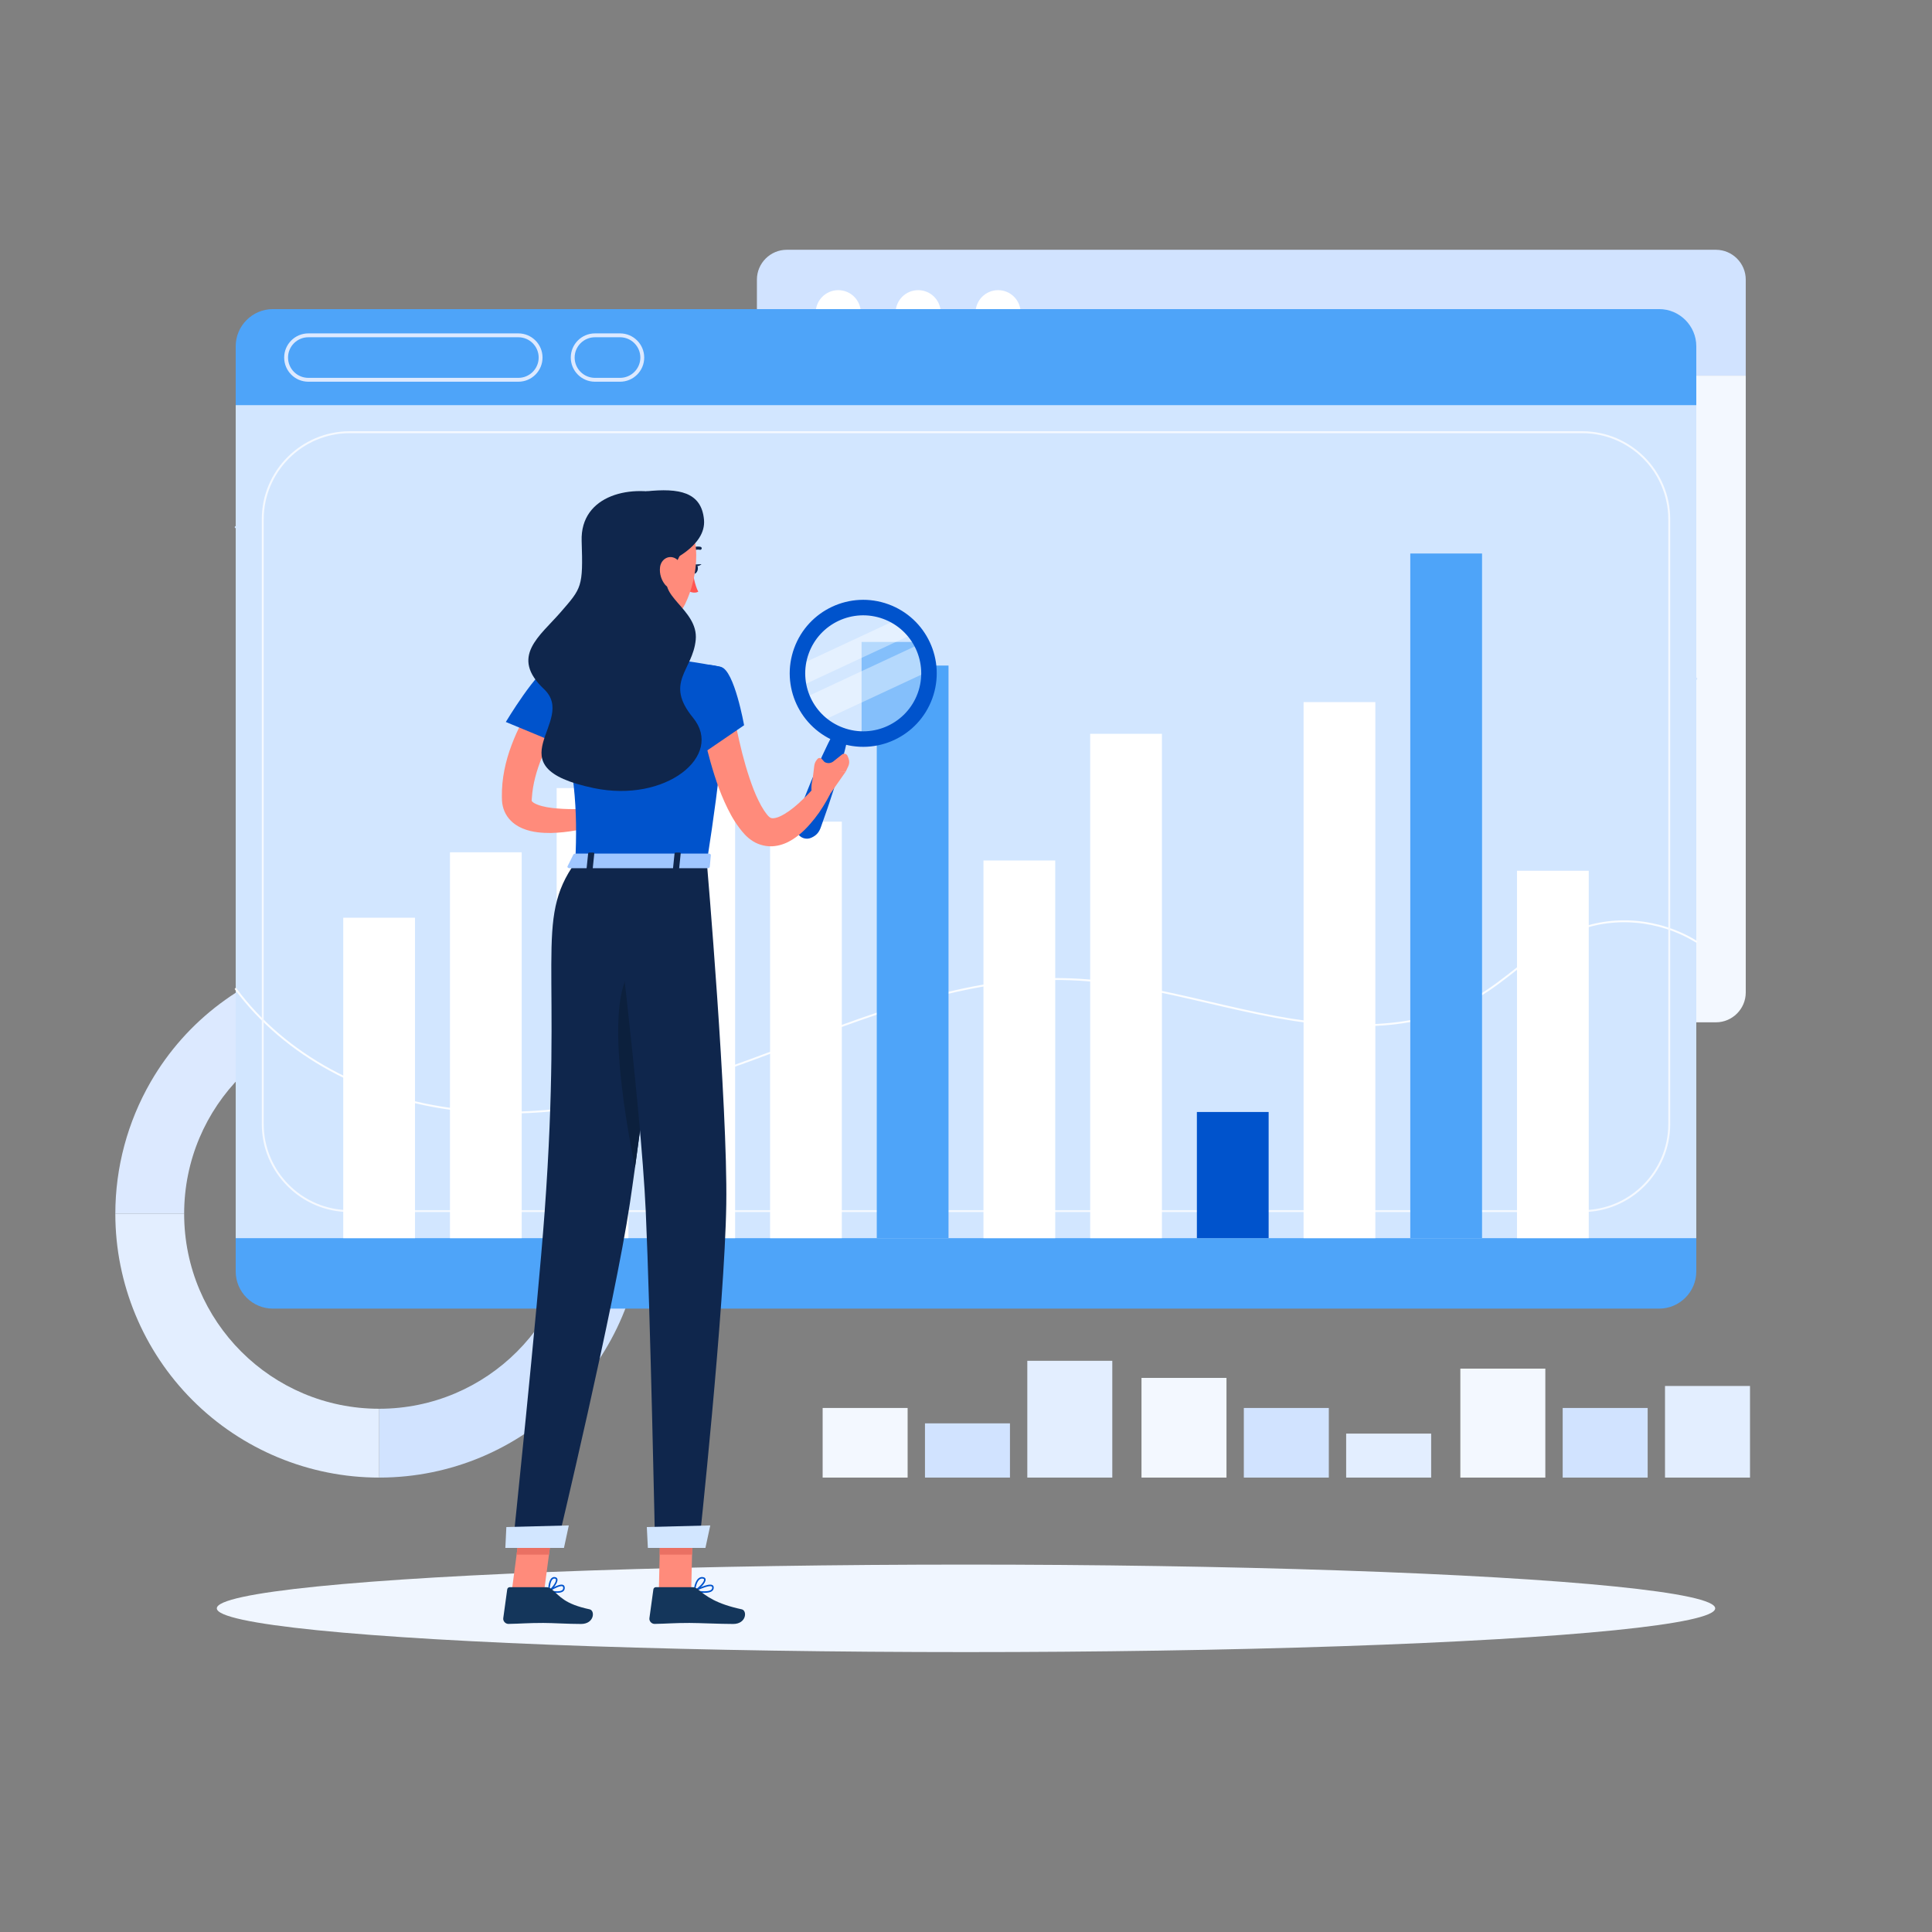 <svg xmlns="http://www.w3.org/2000/svg" xmlns:xlink="http://www.w3.org/1999/xlink" x="0px" y="0px" viewBox="0 0 500 500" style="enable-background:new 0 0 500 500;" xml:space="preserve"><rect x="0" y="0" width="500" height="500" fill="#808080" stroke="none"/><g id="Background_2">	<g>		<g>			<g>				<g>														</g>			</g>		</g>		<g>			<g>								<path style="fill:#D1E3FF;" d="M209.08,150.131c-0.064,0-0.128-0.025-0.177-0.073c-31.25-31.25-82.1-31.25-113.35,0     c-0.098,0.098-0.256,0.098-0.354,0l-20.068-20.068c-0.098-0.098-0.098-0.256,0-0.354c20.285-20.285,48.386-31.92,77.097-31.92     c28.71-0.001,56.811,11.634,77.097,31.92c0.098,0.098,0.098,0.256,0,0.354l-20.068,20.068     C209.208,150.106,209.144,150.131,209.08,150.131z M152.228,126.12c20.574,0,41.151,7.804,56.852,23.407l19.715-19.715     c-20.18-20.084-48.072-31.598-76.566-31.597c-28.495,0-56.388,11.514-76.566,31.597l19.715,19.715     C111.077,133.924,131.654,126.12,152.228,126.12z"></path>				<path style="fill:#D1E3FF;" d="M180.399,312.046c-0.044,0-0.087-0.012-0.125-0.033c-0.058-0.033-0.1-0.088-0.116-0.152     l-7.352-27.419c-0.018-0.064-0.009-0.132,0.025-0.189c0.033-0.058,0.088-0.1,0.152-0.116     c13.507-3.569,25.928-10.737,35.919-20.729c31.251-31.251,31.251-82.099,0-113.35c-0.098-0.098-0.098-0.256,0-0.354     l20.068-20.068c0.098-0.098,0.256-0.098,0.354,0c13.503,13.503,23.257,30.398,28.209,48.86     c7.479,27.951,3.546,57.298-11.075,82.633c-14.622,25.338-38.059,43.417-65.995,50.908     C180.443,312.043,180.421,312.046,180.399,312.046z M173.354,284.554l7.222,26.936c57.622-15.593,91.92-75.139,76.476-132.864     c-4.908-18.296-14.555-35.048-27.903-48.459l-19.715,19.715c15.128,15.219,23.453,35.401,23.449,56.861     c-0.003,21.537-8.394,41.786-23.626,57.019C199.263,273.755,186.853,280.941,173.354,284.554z"></path>			</g>			<g>				<path style="fill:#D1E3FF;" d="M98.119,364.586v17.812c37.696,0,68.272-30.576,68.272-68.272     c0-25.266-13.74-47.34-34.147-59.128l-8.906,15.431c15.097,8.692,25.242,25.004,25.242,43.697     C148.578,341.987,125.98,364.586,98.119,364.586z"></path>				<path style="fill:#E3EEFF;" d="M29.847,314.126c0,18.098,7.215,35.481,20.003,48.269c12.788,12.788,30.171,20.003,48.269,20.003     v-17.812c-27.861,0-50.46-22.599-50.46-50.46H29.847z"></path>				<path style="fill:#DCE9FF;" d="M29.847,314.126h17.812c0-27.885,22.599-50.46,50.46-50.46c9.192,0,17.812,2.453,25.218,6.763     l8.906-15.431c-32.434-18.717-74.511-7.43-93.252,25.004C33.013,290.361,29.847,302.148,29.847,314.126z"></path>			</g>			<g>				<g>					<rect x="295.418" y="356.599" style="fill:#F3F8FF;" width="21.994" height="25.799"></rect>					<rect x="321.902" y="364.382" style="fill:#D1E3FF;" width="21.994" height="18.017"></rect>					<rect x="348.386" y="371.014" style="fill:#E3EEFF;" width="21.994" height="11.384"></rect>				</g>				<g>					<rect x="212.899" y="364.382" style="fill:#F3F8FF;" width="21.994" height="18.017"></rect>					<rect x="239.383" y="368.366" style="fill:#D1E3FF;" width="21.994" height="14.033"></rect>					<rect x="265.867" y="352.173" style="fill:#E3EEFF;" width="21.994" height="30.225"></rect>				</g>				<g>					<rect x="377.937" y="354.199" style="fill:#F3F8FF;" width="21.994" height="28.199"></rect>					<rect x="404.421" y="364.382" style="fill:#D1E3FF;" width="21.994" height="18.017"></rect>					<rect x="430.905" y="358.69" style="fill:#E3EEFF;" width="21.994" height="23.709"></rect>				</g>			</g>			<g>				<g>					<g>						<path style="fill:#D1E3FF;" d="M195.888,72.364c0-4.246,3.474-7.72,7.719-7.72H444.08c4.246,0,7.719,3.474,7.719,7.72v24.849       H195.888V72.364z"></path>						<path style="fill:#FFFFFF;" d="M252.467,80.929c0,3.224,2.613,5.837,5.837,5.837c3.224,0,5.837-2.613,5.837-5.837       s-2.613-5.837-5.837-5.837C255.081,75.092,252.467,77.706,252.467,80.929z"></path>						<circle style="fill:#FFFFFF;" cx="237.622" cy="80.929" r="5.837"></circle>						<circle style="fill:#FFFFFF;" cx="216.939" cy="80.929" r="5.837"></circle>						<path style="fill:#F3F8FF;" d="M444.08,264.574H203.608c-4.246,0-7.719-3.474-7.719-7.72V97.214h255.911v159.641       C451.799,261.101,448.326,264.574,444.08,264.574z"></path>					</g>					<g>						<path style="fill:#FFFFFF;" d="M178.662,98.203c0-4.246,3.474-7.719,7.719-7.719h240.472c4.246,0,7.72,3.474,7.72,7.719       v24.849H178.662V98.203z"></path>						<path style="fill:#D1E3FF;" d="M235.242,106.768c0,3.224,2.613,5.837,5.837,5.837s5.837-2.613,5.837-5.837       c0-3.224-2.613-5.837-5.837-5.837S235.242,103.544,235.242,106.768z"></path>						<path style="fill:#D1E3FF;" d="M214.559,106.768c0,3.224,2.613,5.837,5.837,5.837c3.224,0,5.837-2.613,5.837-5.837       c0-3.224-2.613-5.837-5.837-5.837C217.172,100.931,214.559,103.544,214.559,106.768z"></path>						<path style="fill:#D1E3FF;" d="M193.876,106.768c0,3.224,2.613,5.837,5.837,5.837c3.224,0,5.837-2.613,5.837-5.837       c0-3.224-2.613-5.837-5.837-5.837C196.489,100.931,193.876,103.544,193.876,106.768z"></path>						<path style="fill:#D1E3FF;" d="M426.854,290.413H186.382c-4.246,0-7.719-3.474-7.719-7.719V123.053h255.911v159.641       C434.574,286.939,431.1,290.413,426.854,290.413z"></path>					</g>				</g>			</g>		</g>	</g></g><g id="Background_1" style="display:none;">	<path style="display:inline;opacity:0.4;fill:#D4E8FF;" d="M368.326,57.443c-98.837-31.151-239.201,9.099-303.322,91.846  c-67.707,87.374,2.518,191.068,98.315,216.143c90.33,23.644,199.643-15.401,257.325-85.872  C485.79,199.971,475.547,91.237,368.326,57.443z"></path></g><g id="Objects">	<g>		<ellipse style="fill:#F0F6FF;" cx="250" cy="416.238" rx="193.889" ry="11.323"></ellipse>		<g>			<g>				<path style="fill:#4EA4F9;" d="M429.39,79.994H70.621c-5.288,0-9.621,4.322-9.621,9.61v239.457c0,5.288,4.333,9.61,9.621,9.61     H429.39c5.277,0,9.61-4.322,9.61-9.61V89.605C439,84.317,434.667,79.994,429.39,79.994z"></path>				<path style="fill:#DCE9FF;" d="M134.154,98.788H79.797c-3.448,0-6.253-2.805-6.253-6.253c0-3.448,2.805-6.253,6.253-6.253     h54.356c3.448,0,6.253,2.805,6.253,6.253C140.407,95.982,137.602,98.788,134.154,98.788z M79.797,87.282     c-2.896,0-5.253,2.356-5.253,5.253s2.356,5.253,5.253,5.253h54.356c2.897,0,5.253-2.356,5.253-5.253s-2.356-5.253-5.253-5.253     H79.797z"></path>				<path style="fill:#DCE9FF;" d="M160.469,98.788h-6.499c-3.448,0-6.253-2.805-6.253-6.253c0-3.448,2.805-6.253,6.253-6.253h6.499     c3.448,0,6.253,2.805,6.253,6.253C166.722,95.982,163.917,98.788,160.469,98.788z M153.97,87.282     c-2.896,0-5.253,2.356-5.253,5.253s2.356,5.253,5.253,5.253h6.499c2.896,0,5.253-2.356,5.253-5.253s-2.357-5.253-5.253-5.253     H153.97z"></path>				<rect x="61" y="104.854" style="fill:#D2E6FF;" width="378" height="215.581"></rect>				<path style="opacity:0.9;fill:#FFFFFF;" d="M131.24,288.192c-4.276,0-8.457-0.237-12.575-0.71     c-24.009-2.752-45.1-14.191-57.866-31.386c-0.083-0.111-0.059-0.268,0.052-0.351c0.111-0.081,0.268-0.058,0.35,0.052     c12.684,17.084,33.65,28.452,57.521,31.188c19.087,2.19,39.574-0.675,64.474-9.009c7.36-2.463,14.812-5.282,22.019-8.009     c23.078-8.73,46.926-17.76,71.989-16.774c11.992,0.471,23.992,3.262,35.597,5.961c5.719,1.329,11.631,2.705,17.471,3.785     c22.093,4.091,39.072,2.41,51.912-5.128c3.631-2.13,7.025-4.805,10.309-7.39c4.543-3.578,9.24-7.278,14.625-9.587     c10.083-4.322,22.352-3.308,32.014,2.65c0.118,0.073,0.154,0.227,0.082,0.344c-0.072,0.118-0.227,0.152-0.344,0.081     c-9.527-5.875-21.617-6.877-31.555-2.616c-5.324,2.283-9.995,5.962-14.513,9.52c-3.297,2.596-6.705,5.282-10.364,7.429     c-12.951,7.601-30.043,9.298-52.258,5.189c-5.85-1.083-11.769-2.46-17.492-3.791c-11.582-2.693-23.558-5.479-35.503-5.947     c-24.948-0.983-48.761,8.029-71.793,16.741c-7.211,2.729-14.668,5.549-22.037,8.016     C163.749,285.014,146.864,288.192,131.24,288.192z"></path>				<path style="fill:#D2E6FF;" d="M376.691,203.154c-17.854,0-37.089-4.415-60.06-13.742c-7.37-2.992-14.826-6.344-22.037-9.586     c-23.032-10.355-46.85-21.063-71.796-21.862c-11.95-0.384-23.921,1.547-35.502,3.415c-5.724,0.923-11.643,1.878-17.494,2.543     c-22.211,2.527-39.303-0.388-52.25-8.911c-3.657-2.408-7.064-5.335-10.36-8.165c-4.519-3.881-9.191-7.895-14.52-10.56     c-9.937-4.97-22.028-4.831-31.552,0.363c-0.121,0.065-0.273,0.022-0.339-0.1c-0.066-0.121-0.021-0.273,0.1-0.339     c9.665-5.271,21.933-5.413,32.015-0.371c5.384,2.692,10.08,6.727,14.622,10.628c3.284,2.82,6.679,5.737,10.309,8.126     c12.846,8.456,29.831,11.346,51.919,8.832c5.839-0.664,11.752-1.618,17.471-2.54c11.605-1.871,23.606-3.807,35.597-3.422     c25.046,0.803,48.908,11.531,71.985,21.907c7.207,3.24,14.659,6.59,22.02,9.579c24.898,10.109,45.376,14.435,64.478,13.605     c23.866-1.034,44.827-10.903,57.508-27.077c0.084-0.108,0.24-0.127,0.351-0.042c0.108,0.085,0.128,0.242,0.042,0.351     c-12.771,16.289-33.866,26.228-57.879,27.268C379.785,203.121,378.243,203.154,376.691,203.154z"></path>				<path style="fill:#F5F9FF;" d="M409.47,313.685H90.53c-12.561,0-22.78-10.219-22.78-22.78V134.383     c0-12.561,10.219-22.78,22.78-22.78H409.47c12.562,0,22.78,10.219,22.78,22.78v156.522     C432.25,303.467,422.031,313.685,409.47,313.685z M90.53,112.104c-12.285,0-22.28,9.995-22.28,22.28v156.522     c0,12.285,9.995,22.28,22.28,22.28H409.47c12.285,0,22.28-9.995,22.28-22.28V134.383c0-12.285-9.995-22.28-22.28-22.28H90.53z"></path>				<g>					<rect x="88.833" y="237.508" style="fill:#FFFFFF;" width="18.571" height="82.927"></rect>					<rect x="116.448" y="220.58" style="fill:#FFFFFF;" width="18.571" height="99.855"></rect>					<rect x="144.063" y="203.957" style="fill:#FFFFFF;" width="18.571" height="116.478"></rect>					<rect x="171.678" y="183.58" style="fill:#FFFFFF;" width="18.571" height="136.855"></rect>					<rect x="199.292" y="212.644" style="fill:#FFFFFF;" width="18.571" height="107.791"></rect>					<rect x="226.907" y="172.247" style="fill:#4EA4F9;" width="18.571" height="148.188"></rect>					<path style="fill:#4EA4F9;" d="M238.9,179.9c-2.49,6.84-9.03,11.03-15.92,10.84v-24.6h14.78      C240.05,170.19,240.62,175.18,238.9,179.9z"></path>					<rect x="254.522" y="222.693" style="fill:#FFFFFF;" width="18.571" height="97.742"></rect>					<rect x="282.137" y="189.907" style="fill:#FFFFFF;" width="18.571" height="130.528"></rect>					<rect x="309.752" y="287.781" style="fill:#0053CC;" width="18.571" height="32.654"></rect>					<rect x="337.366" y="181.707" style="fill:#FFFFFF;" width="18.571" height="138.728"></rect>					<rect x="364.981" y="143.247" style="fill:#4EA4F9;" width="18.571" height="177.188"></rect>					<rect x="392.596" y="225.35" style="fill:#FFFFFF;" width="18.571" height="95.085"></rect>				</g>			</g>			<g>				<g>					<path style="opacity:0.4;fill:#D4E8FF;" d="M238.9,179.9c-2.49,6.84-9.03,11.03-15.92,10.84c-1.74-0.04-3.5-0.36-5.22-0.99      c-8.56-3.12-12.97-12.58-9.85-21.14c3.11-8.56,12.58-12.97,21.14-9.85c3.85,1.4,6.85,4.08,8.71,7.38      C240.05,170.19,240.62,175.18,238.9,179.9z"></path>					<path style="opacity:0.4;fill:#FFFFFF;" d="M236.346,164.031l-29.097,13.558c-0.051-0.245-0.096-0.492-0.136-0.74      c-0.255-1.58-0.279-3.207-0.051-4.839l0.001-0.002l25.132-11.71C233.807,161.311,235.203,162.581,236.346,164.031z"></path>					<path style="opacity:0.4;fill:#FFFFFF;" d="M239.898,173.928l-27.356,12.745c-1.918-1.677-3.402-3.765-4.363-6.075      l29.872-13.919C239.202,168.9,239.846,171.38,239.898,173.928z"></path>					<path style="fill:#0053CC;" d="M229.913,156.384c-9.87-3.595-20.786,1.491-24.382,11.361      c-3.596,9.869,1.491,20.786,11.361,24.382c9.871,3.596,20.788-1.49,24.383-11.36      C244.871,170.897,239.784,159.98,229.913,156.384z M218.265,188.356c-7.787-2.837-11.802-11.45-8.964-19.238      c2.838-7.789,11.452-11.801,19.239-8.964c7.789,2.838,11.803,11.45,8.966,19.239      C234.668,187.182,226.054,191.194,218.265,188.356z"></path>					<path style="fill:#0053CC;" d="M219.45,190.646c-0.954,4.596-2.266,9.061-3.638,13.505c-0.732,2.205-1.413,4.429-2.207,6.611      l-1.157,3.286c-0.379,1.098-0.979,2.115-2.538,2.783c-1.35,0.578-2.908-0.007-3.563-1.298      c-0.764-1.514-0.569-2.679-0.153-3.763l1.228-3.26c0.797-2.182,1.705-4.322,2.563-6.481c1.809-4.285,3.676-8.548,5.902-12.68      c0.502-0.932,1.664-1.28,2.596-0.778C219.246,188.981,219.617,189.838,219.45,190.646z"></path>				</g>				<g>					<path style="fill:#FF8B7B;" d="M145.538,186.28c-0.177,0.253-0.47,0.688-0.703,1.054l-0.743,1.168      c-0.488,0.791-0.956,1.602-1.399,2.425c-0.891,1.643-1.733,3.312-2.428,5.024c-1.387,3.42-2.383,6.942-2.609,10.425      l-0.049,0.676l-0.017,0.14c-0.026,0.084,0.184,0.377,0.695,0.669c1.03,0.591,2.802,1.035,4.589,1.237      c3.63,0.436,7.689,0.35,11.559,0.103l0.867,4.153c-4.126,1.263-8.221,2.114-12.738,2.22c-1.13,0.009-2.285-0.033-3.495-0.189      c-1.21-0.157-2.473-0.416-3.824-0.985c-1.323-0.563-2.855-1.488-3.98-3.137c-0.553-0.808-0.945-1.754-1.152-2.677      c-0.219-0.913-0.225-1.909-0.226-2.365c-0.069-4.678,0.93-9.191,2.494-13.349c0.785-2.084,1.674-4.111,2.721-6.051      c0.525-0.969,1.078-1.923,1.661-2.863c0.294-0.47,0.588-0.94,0.907-1.403c0.333-0.481,0.616-0.885,1.046-1.45L145.538,186.28z"></path>					<path style="fill:#0053CC;" d="M142.548,172.367c-3.455,0.846-11.642,14.479-11.642,14.479l18.335,7.598      c0,0,3.308-10.38,1.233-14.533C148.313,175.586,147.222,171.222,142.548,172.367z"></path>					<path style="fill:#FF8B7B;" d="M155.274,208.752l8.397-0.891l-4.726,7.063c0,0-5.353-0.494-6.726-3.705L155.274,208.752z"></path>					<polygon style="fill:#FF8B7B;" points="169.659,211.598 163.207,218.607 158.946,214.924 163.672,207.861      "></polygon>					<path style="fill:#0053CC;" d="M144.219,412.222c-0.775,0-1.621-0.16-2.214-0.3c-0.077-0.019-0.136-0.081-0.149-0.158      c-0.014-0.078,0.02-0.157,0.086-0.201c0.285-0.189,2.81-1.836,3.794-1.39c0.155,0.068,0.35,0.222,0.4,0.557      c0.065,0.444-0.043,0.799-0.322,1.056C145.457,412.11,144.863,412.222,144.219,412.222z M142.565,411.638      c1.461,0.292,2.558,0.241,2.979-0.146c0.179-0.164,0.244-0.395,0.198-0.704c-0.025-0.169-0.104-0.225-0.169-0.254      C145.06,410.309,143.597,411.013,142.565,411.638z"></path>					<path style="fill:#0053CC;" d="M142.051,411.927c-0.034,0-0.068-0.009-0.099-0.026c-0.061-0.035-0.099-0.101-0.099-0.171      c-0.001-0.102-0.005-2.513,0.9-3.32c0.241-0.215,0.521-0.306,0.839-0.267c0.499,0.061,0.634,0.375,0.671,0.557      c0.189,0.945-1.321,2.75-2.114,3.202C142.119,411.918,142.084,411.927,142.051,411.927z M143.455,408.531      c-0.163,0-0.307,0.058-0.438,0.174c-0.54,0.481-0.718,1.837-0.758,2.639c0.79-0.635,1.731-1.99,1.615-2.566      c-0.019-0.096-0.074-0.209-0.33-0.24C143.514,408.533,143.484,408.531,143.455,408.531z"></path>					<path style="fill:#0053CC;" d="M182.322,412.223c-0.922,0-1.926-0.158-2.638-0.3c-0.083-0.017-0.146-0.083-0.158-0.166      c-0.012-0.083,0.03-0.165,0.104-0.204c0.375-0.196,3.695-1.9,4.732-1.341c0.2,0.108,0.318,0.291,0.34,0.527      c0.039,0.396-0.08,0.722-0.352,0.967C183.923,412.094,183.156,412.223,182.322,412.223z M180.342,411.64      c1.858,0.31,3.237,0.23,3.743-0.227c0.176-0.159,0.249-0.367,0.224-0.634c-0.01-0.105-0.052-0.172-0.135-0.217      C183.61,410.257,181.708,410.983,180.342,411.64z"></path>					<path style="fill:#0053CC;" d="M179.723,411.927c-0.04,0-0.08-0.012-0.114-0.035c-0.057-0.041-0.089-0.108-0.084-0.178      c0.007-0.096,0.186-2.35,1.232-3.228c0.321-0.27,0.692-0.388,1.098-0.344c0.552,0.056,0.711,0.337,0.749,0.563      c0.158,0.968-1.781,2.742-2.799,3.204C179.778,411.921,179.75,411.927,179.723,411.927z M181.696,408.531      c-0.252,0-0.477,0.085-0.684,0.259c-0.687,0.576-0.956,1.93-1.049,2.585c1.011-0.615,2.342-2.035,2.249-2.605      c-0.008-0.048-0.032-0.195-0.397-0.232C181.775,408.533,181.735,408.531,181.696,408.531z"></path>					<path style="fill:#FF8B7B;" d="M157.164,152.11c1.007,4.97,3.274,15.037-0.182,18.354c0,0,1.392,5.042,10.627,5.042      c10.155,0,4.82-5.041,4.82-5.041c-5.551-1.324-5.435-5.436-4.495-9.298L157.164,152.11z"></path>					<path style="fill:#0F264C;" d="M178.122,143.263c-0.105,0-0.211-0.042-0.289-0.125c-0.15-0.16-0.143-0.411,0.017-0.561      c1.596-1.501,3.38-1.081,3.454-1.063c0.213,0.053,0.343,0.268,0.29,0.48c-0.052,0.213-0.27,0.342-0.479,0.291      c-0.064-0.015-1.453-0.323-2.721,0.87C178.317,143.227,178.22,143.263,178.122,143.263z"></path>					<path style="fill:#FF5652;" d="M179.341,148.372c0,0,0.463,3.099,1.377,4.758c-1.055,0.606-2.445-0.115-2.445-0.115      L179.341,148.372z"></path>					<path style="fill:#0F264C;" d="M179.013,147.101c-0.152,0.658,0.074,1.275,0.504,1.377c0.43,0.102,0.901-0.349,1.052-1.008      c0.151-0.658-0.074-1.275-0.504-1.377C179.636,145.992,179.165,146.443,179.013,147.101z"></path>					<path style="fill:#0F264C;" d="M179.868,146.085l1.684-0.082C181.552,146.003,180.457,147.046,179.868,146.085z"></path>					<polygon style="fill:#FF8B7B;" points="170.512,411.729 178.888,411.729 179.322,392.331 170.945,392.331      "></polygon>					<polygon style="fill:#FF8B7B;" points="132.454,411.729 140.83,411.729 143.397,392.331 135.021,392.331      "></polygon>					<path style="fill:#14365B;" d="M141.344,410.759h-9.411c-0.342,0-0.619,0.238-0.665,0.572l-1.024,7.445      c-0.106,0.772,0.563,1.503,1.353,1.49c3.28-0.056,4.86-0.249,8.999-0.249c2.546,0,6.267,0.264,9.783,0.264      c3.439,0,3.68-3.477,2.214-3.791c-6.573-1.412-7.623-3.359-9.846-5.216C142.346,410.939,141.845,410.759,141.344,410.759z"></path>					<path style="fill:#14365B;" d="M179.169,410.759h-9.411c-0.342,0-0.619,0.238-0.665,0.572l-1.024,7.445      c-0.106,0.772,0.563,1.503,1.353,1.49c3.28-0.056,4.86-0.249,8.999-0.249c2.546,0,7.814,0.264,11.33,0.264      c3.439,0,3.681-3.477,2.215-3.791c-6.573-1.412-9.17-3.359-11.393-5.216C180.172,410.939,179.67,410.759,179.169,410.759z"></path>					<g>						<polygon style="fill:#EA7063;" points="179.32,392.336 179.098,402.335 170.718,402.335 170.94,392.336       "></polygon>						<polygon style="fill:#EA7063;" points="135.018,392.336 143.398,392.336 142.071,402.335 133.691,402.335       "></polygon>					</g>					<path style="fill:#0053CC;" d="M186.603,172.61c0,0,4,1.406-3.674,50.555c-13.499,0-27.451,0-34.019,0      c0.481-13.846,0.442-22.383-6.361-50.798c0,0,7.118-1.551,14.434-1.903c5.723-0.276,10.412-0.459,15.448,0.001      C179.069,171.07,186.603,172.61,186.603,172.61z"></path>					<path style="fill:#FF8B7B;" d="M189.347,181.926c0.733,4.299,1.678,8.781,2.752,13.067c0.55,2.152,1.169,4.271,1.86,6.332      c0.686,2.052,1.443,4.072,2.349,5.885c0.437,0.922,0.923,1.771,1.427,2.538c0.25,0.393,0.517,0.725,0.773,1.061      c0.187,0.245,0.364,0.427,0.513,0.556c0.304,0.239,0.441,0.362,0.895,0.398c0.44,0.024,1.15-0.125,1.921-0.471      c1.549-0.709,3.273-1.96,4.842-3.391c0.785-0.725,1.567-1.485,2.342-2.266c0.76-0.777,1.526-1.634,2.218-2.408l3.581,2.275      c-0.568,1.162-1.162,2.175-1.815,3.225c-0.642,1.043-1.342,2.057-2.119,3.034c-1.56,1.95-3.259,3.897-5.741,5.47      c-1.239,0.777-2.73,1.489-4.598,1.722c-1.847,0.266-4.077-0.209-5.695-1.255c-0.815-0.509-1.504-1.105-2.09-1.718      c-0.491-0.545-0.97-1.095-1.38-1.652c-0.836-1.112-1.559-2.239-2.181-3.37c-2.481-4.536-4.016-9.13-5.329-13.751      c-0.646-2.31-1.242-4.621-1.72-6.953c-0.489-2.347-0.937-4.624-1.277-7.083L189.347,181.926z"></path>					<path style="fill:#0053CC;" d="M186.603,172.61c3.458,0.879,5.965,15.086,5.965,15.086l-13.259,9.057      c0,0-5.427-16.919-2.796-20.715C179.253,172.085,181.557,171.327,186.603,172.61z"></path>					<path style="fill:#FF8B7B;" d="M214.354,206.151l4.541-6.483l-7.869-0.168c0,0-1.861,3.755-0.593,7.006L214.354,206.151z"></path>					<path style="fill:#FF8B7B;" d="M219.603,196.287l-0.246-0.629c-0.229-0.585-0.96-0.781-1.451-0.389l-2.225,1.778      c-0.666,0.532-1.594,0.588-2.319,0.14l0,0l-0.689-0.778c-0.297-0.336-0.823-0.327-1.109,0.018l-0.172,0.207      c-0.363,0.438-0.592,0.97-0.659,1.535l-0.393,3.263c0,0,1.664-1.315,1.664-1.315l6.89-0.449l0.643-1.375      C219.834,197.661,219.857,196.936,219.603,196.287z"></path>					<path style="fill:#FF8B7B;" d="M157.429,139.603c-1.365,8.204-2.118,11.646,1.005,16.763      c4.697,7.697,15.053,7.643,18.837,0.027c3.406-6.854,5.066-19.119-2.097-24.21      C168.118,127.168,158.794,131.399,157.429,139.603z"></path>					<path style="fill:#0F264C;" d="M179.359,185.75c8.039,9.82-7.025,22.111-25.693,18.207      c-26.757-5.596-3.969-17.207-12.885-25.623c-8.917-8.417-1.083-13.667,4.333-19.917c5.417-6.25,5.814-6.437,5.417-18.417      c-0.397-11.98,13.065-15.025,23.164-11.583c7.336,2.5,3.955,13.884-0.271,19.734c-4.226,5.85,7.4,9.433,6.629,17.433      C179.28,173.583,171.854,176.583,179.359,185.75z"></path>					<path style="fill:#0F264C;" d="M167.211,127.157c8.58-0.907,14.313,0.191,14.983,7.315c0.67,7.124-9.861,11.278-9.861,11.278      L167.211,127.157z"></path>					<path style="fill:#FF8B7B;" d="M170.822,146.764c-0.22,1.71,0.369,3.368,1.251,4.481c1.327,1.675,3.23,0.797,3.899-1.106      c0.602-1.713,0.638-4.648-1.193-5.639C172.976,143.525,171.074,144.808,170.822,146.764z"></path>					<path style="fill:#0F264C;" d="M173.94,223.17c0,0-1.88,17.26-4.38,38.15c-1.6,13.33-3.45,28.14-5.23,40.89      c-0.44,3.23-0.89,6.32-1.32,9.23c-3.9,26.17-18.93,88.96-18.93,88.96h-11.42c0,0,6.38-60.69,8.28-86.58      c4.81-65.49-2.83-75.47,7.97-90.65H173.94z"></path>					<polygon style="fill:#D2E6FF;" points="145.955,400.594 130.785,400.594 131.042,395.194 147.208,394.778      "></polygon>					<path style="fill:#0C203D;" d="M169.56,261.32c-1.6,13.33-3.45,28.14-5.23,40.89c-2.663-13.543-8.663-47.039,0.77-52.88      C167.37,252.33,168.78,256.52,169.56,261.32z"></path>					<path style="fill:#0F264C;" d="M182.929,223.165c0,0,5.413,62.911,5.031,88.455c-0.398,26.569-7.095,88.779-7.095,88.779      h-11.327c0,0-1.237-60.657-2.408-86.751c-1.276-28.447-9.113-90.483-9.113-90.483H182.929z"></path>					<polygon style="fill:#D2E6FF;" points="182.566,400.594 167.667,400.594 167.396,395.194 183.819,394.778      "></polygon>					<path style="fill:#9FC6FF;" d="M148.387,221.169l-1.514,3.045c-0.117,0.236,0.164,0.477,0.557,0.477h35.677      c0.307,0,0.56-0.15,0.578-0.343l0.287-3.045c0.02-0.211-0.247-0.39-0.583-0.39h-34.449      C148.686,220.913,148.463,221.016,148.387,221.169z"></path>					<path style="fill:#0F264C;" d="M153.039,225.021h-0.923c-0.184,0-0.324-0.095-0.312-0.21l0.407-3.956      c0.012-0.116,0.172-0.211,0.356-0.211h0.923c0.184,0,0.324,0.095,0.312,0.211l-0.407,3.956      C153.383,224.926,153.222,225.021,153.039,225.021z"></path>					<path style="fill:#0F264C;" d="M175.403,225.021h-0.923c-0.184,0-0.324-0.095-0.312-0.21l0.407-3.956      c0.012-0.116,0.172-0.211,0.356-0.211h0.923c0.184,0,0.324,0.095,0.312,0.211l-0.407,3.956      C175.746,224.926,175.586,225.021,175.403,225.021z"></path>				</g>			</g>		</g>	</g></g><g id="Designed_by_Freepik">	<g>		<g>			<g id="XMLID_197_">				<g id="XMLID_216_">																								</g>							</g>			<g>							</g>		</g>	</g></g></svg>